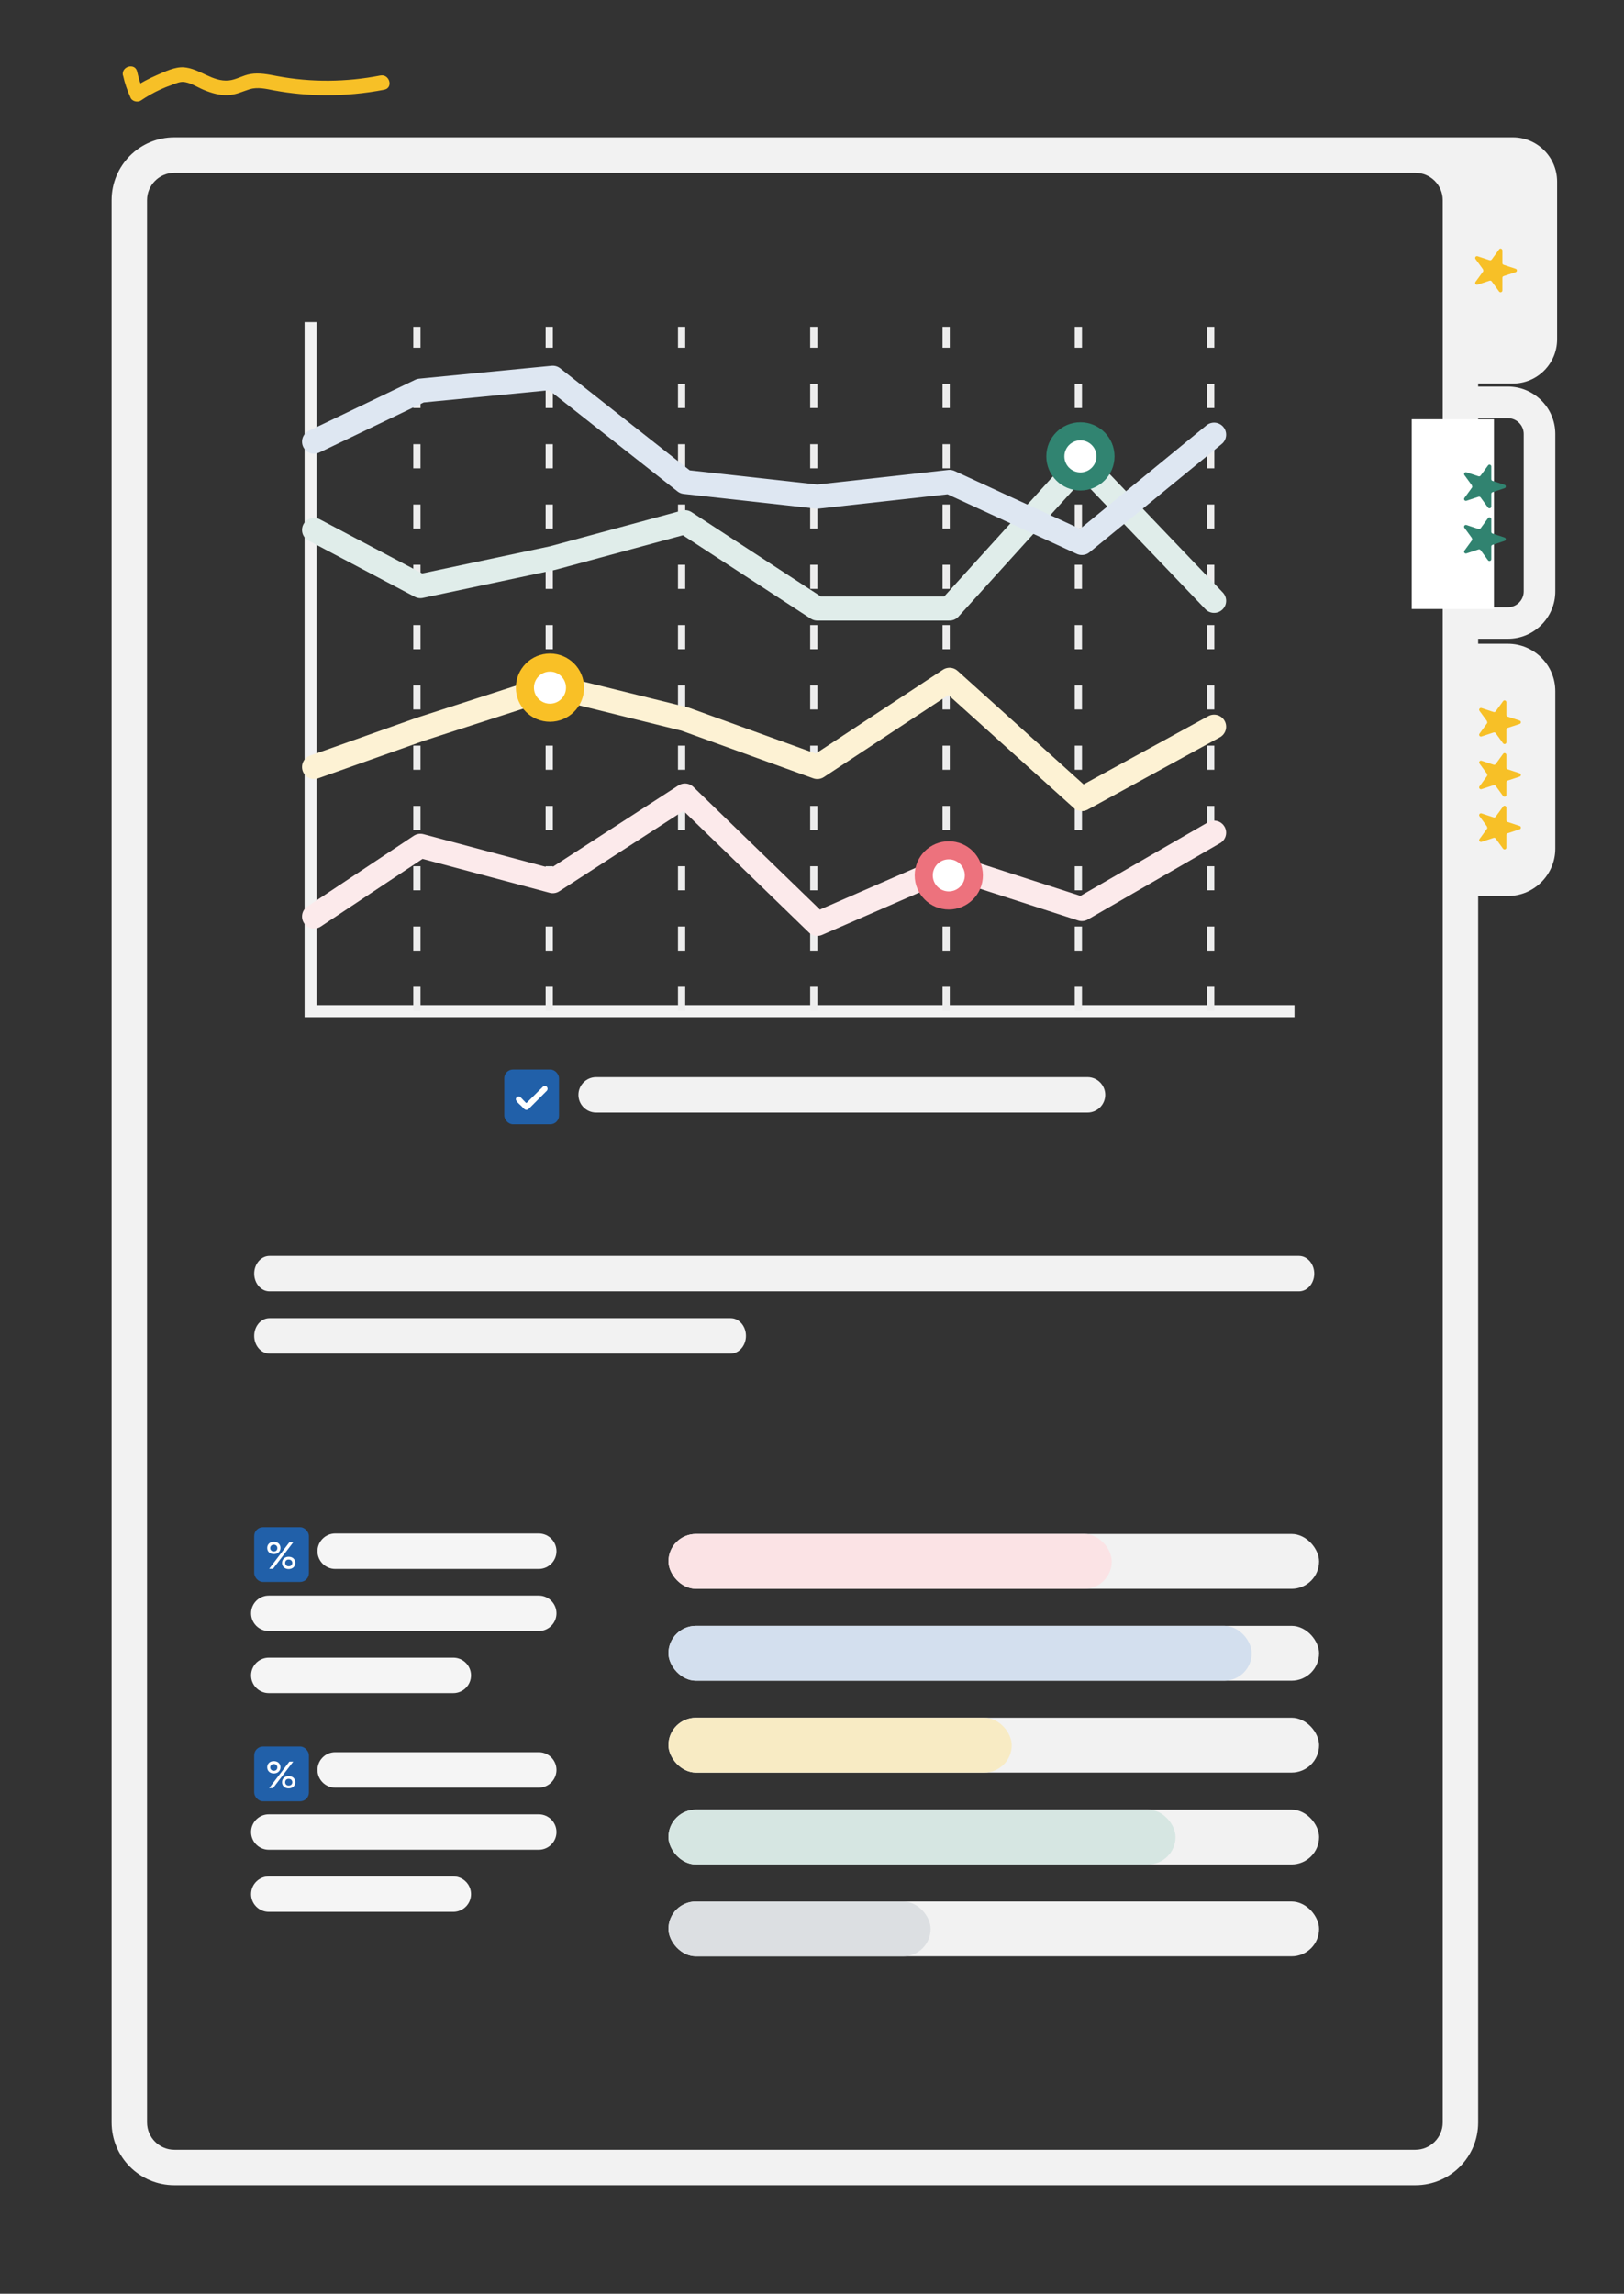 <?xml version="1.0" encoding="UTF-8"?>
<svg id="Layer_1" xmlns="http://www.w3.org/2000/svg" version="1.1" viewBox="0 0 134.74 190.23">
  <rect x="0" y="0" width="134.74" height="190.23" fill="#333333" stroke="none"/>
  <!-- Generator: Adobe Illustrator 29.8.3, SVG Export Plug-In . SVG Version: 2.1.1 Build 3)  -->
  <defs>
    <style>
      .st0 {
        stroke: #fdf2d4;
      }

      .st0, .st1, .st2, .st3, .st4, .st5 {
        fill: none;
      }

      .st0, .st2, .st3, .st5 {
        stroke-linecap: round;
        stroke-linejoin: round;
        stroke-width: 2px;
      }

      .st1 {
        stroke: #f2f2f2;
      }

      .st1, .st6, .st4, .st7, .st8 {
        stroke-miterlimit: 10;
      }

      .st9 {
        fill: #f2f2f2;
      }

      .st2 {
        stroke: #e0edea;
      }

      .st10, .st6, .st7, .st8 {
        fill: #fff;
      }

      .st11 {
        fill: #f7c027;
      }

      .st12 {
        fill: #fbe3e5;
      }

      .st3 {
        stroke: #dee7f2;
      }

      .st13 {
        fill: #d6e6e2;
      }

      .st6 {
        stroke: #f9c026;
      }

      .st6, .st7, .st8 {
        stroke-width: 1.5px;
      }

      .st4 {
        stroke: #ededed;
        stroke-dasharray: 2 3;
        stroke-width: .6px;
      }

      .st14 {
        fill: #318370;
      }

      .st15 {
        fill: #f8ebc4;
      }

      .st16 {
        fill: #d3dfee;
      }

      .st17 {
        fill: #2160a9;
      }

      .st18 {
        fill: #dcdfe2;
      }

      .st5 {
        stroke: #fceaeb;
      }

      .st19 {
        fill: #f5f5f5;
      }

      .st7 {
        stroke: #ed727d;
      }

      .st8 {
        stroke: #318471;
      }
    </style>
  </defs>
  <path class="st9" d="M122.64,176.02V31.81h2.88c2.03,0,3.67-1.65,3.67-3.67v-13.08c0-2.03-1.65-3.67-3.67-3.67H14.47c-2.88,0-5.21,2.33-5.21,5.21v159.42c0,2.88,2.33,5.21,5.21,5.21h102.96c2.88,0,5.21-2.33,5.21-5.21ZM14.47,178.29c-1.25,0-2.27-1.02-2.27-2.27V16.6c0-1.25,1.02-2.27,2.27-2.27h102.96c1.25,0,2.27,1.02,2.27,2.27v159.42c0,1.25-1.02,2.27-2.27,2.27H14.47Z"/>
  <path class="st9" d="M125.11,52.98h-4.94v-2.62h4.94c.72,0,1.31-.59,1.31-1.31v-13.06c0-.72-.59-1.31-1.31-1.31h-4.94v-2.62h4.94c2.16,0,3.93,1.76,3.93,3.93v13.06c0,2.16-1.76,3.93-3.93,3.93Z"/>
  <rect class="st10" x="117.13" y="34.77" width="6.82" height="15.74"/>
  <path class="st9" d="M120.17,54.71h4.94c1.45,0,2.62,1.17,2.62,2.62v13.06c0,1.45-1.17,2.62-2.62,2.62h-4.94"/>
  <path class="st9" d="M125.11,74.31h-4.94v-2.62h4.94c.72,0,1.31-.59,1.31-1.31v-13.06c0-.72-.59-1.31-1.31-1.31h-4.94v-2.62h4.94c2.16,0,3.93,1.76,3.93,3.93v13.06c0,2.16-1.76,3.93-3.93,3.93Z"/>
  <path class="st11" d="M123.04,22.33l-.62-.85c-.08-.12.03-.27.17-.23l1,.33c.06.02.13,0,.17-.05l.62-.85c.08-.12.27-.06.27.09v1.05c0,.06.04.12.1.14l1,.33c.14.04.14.24,0,.28l-1,.33c-.06.02-.1.08-.1.14v1.05c0,.14-.18.2-.27.09l-.62-.85c-.04-.05-.1-.07-.17-.05l-1,.33c-.14.04-.25-.11-.17-.23l.62-.85c.04-.05.04-.12,0-.17Z"/>
  <path class="st14" d="M122.12,40.25l-.62-.85c-.08-.12.03-.27.17-.23l1,.33c.06.02.13,0,.17-.05l.62-.85c.08-.12.27-.06.27.09v1.05c0,.06.04.12.1.14l1,.33c.14.04.14.24,0,.28l-1,.33c-.06.02-.1.08-.1.14v1.05c0,.14-.18.2-.27.09l-.62-.85c-.04-.05-.1-.07-.17-.05l-1,.33c-.14.04-.25-.11-.17-.23l.62-.85c.04-.05.04-.12,0-.17Z"/>
  <path class="st14" d="M122.12,44.62l-.62-.85c-.08-.12.03-.27.17-.23l1,.33c.06.02.13,0,.17-.05l.62-.85c.08-.12.27-.06.27.09v1.05c0,.06.04.12.1.14l1,.33c.14.04.14.24,0,.28l-1,.33c-.06.02-.1.08-.1.14v1.05c0,.14-.18.2-.27.09l-.62-.85c-.04-.05-.1-.07-.17-.05l-1,.33c-.14.04-.25-.11-.17-.23l.62-.85c.04-.05.04-.12,0-.17Z"/>
  <g>
    <path class="st11" d="M123.37,59.8l-.62-.85c-.08-.12.03-.27.17-.23l1,.33c.06.02.13,0,.17-.05l.62-.85c.08-.12.27-.06.27.09v1.05c0,.06.04.12.1.14l1,.33c.14.04.14.24,0,.28l-1,.33c-.06.02-.1.08-.1.14v1.05c0,.14-.18.2-.27.09l-.62-.85c-.04-.05-.1-.07-.17-.05l-1,.33c-.14.04-.25-.11-.17-.23l.62-.85c.04-.05.04-.12,0-.17Z"/>
    <path class="st11" d="M123.37,64.17l-.62-.85c-.08-.12.03-.27.17-.23l1,.33c.06.02.13,0,.17-.05l.62-.85c.08-.12.27-.06.27.09v1.05c0,.06.04.12.1.14l1,.33c.14.04.14.24,0,.28l-1,.33c-.06.02-.1.08-.1.14v1.05c0,.14-.18.2-.27.09l-.62-.85c-.04-.05-.1-.07-.17-.05l-1,.33c-.14.04-.25-.11-.17-.23l.62-.85c.04-.05.04-.12,0-.17Z"/>
    <path class="st11" d="M123.37,68.54l-.62-.85c-.08-.12.03-.27.17-.23l1,.33c.06.02.13,0,.17-.05l.62-.85c.08-.12.27-.06.27.09v1.05c0,.06.04.12.1.14l1,.33c.14.04.14.24,0,.28l-1,.33c-.06.02-.1.08-.1.14v1.05c0,.14-.18.2-.27.09l-.62-.85c-.04-.05-.1-.07-.17-.05l-1,.33c-.14.04-.25-.11-.17-.23l.62-.85c.04-.05.04-.12,0-.17Z"/>
  </g>
  <path class="st11" d="M10.21,6.26c.14.65.36,1.26.63,1.86.13.29.59.39.84.22.52-.35,1.06-.66,1.63-.92.3-.14.61-.26.92-.37.28-.1.64-.27.94-.26.59.02,1.21.45,1.75.67.63.26,1.31.46,1.99.43s1.19-.3,1.8-.49c.68-.2,1.36-.03,2.04.1,1.41.26,2.84.39,4.27.4,1.63,0,3.26-.15,4.86-.46.77-.15.45-1.33-.33-1.18-2.8.55-5.74.58-8.55.05-.74-.14-1.48-.3-2.23-.17-.62.1-1.17.47-1.79.53-1.37.13-2.41-.99-3.73-1.09-.74-.05-1.57.36-2.24.65s-1.34.64-1.96,1.06l.84.22c-.23-.5-.39-1.03-.51-1.57-.17-.77-1.35-.44-1.18.33h0Z"/>
  <polyline class="st1" points="25.77 26.71 25.77 83.86 107.4 83.86"/>
  <line class="st4" x1="34.59" y1="83.84" x2="34.59" y2="27.1"/>
  <line class="st4" x1="45.57" y1="83.84" x2="45.57" y2="27.1"/>
  <line class="st4" x1="56.55" y1="83.84" x2="56.55" y2="27.1"/>
  <line class="st4" x1="67.52" y1="83.84" x2="67.52" y2="27.1"/>
  <line class="st4" x1="78.5" y1="83.84" x2="78.5" y2="27.1"/>
  <line class="st4" x1="89.47" y1="83.84" x2="89.47" y2="27.1"/>
  <line class="st4" x1="100.45" y1="83.84" x2="100.45" y2="27.1"/>
  <polyline class="st5" points="26.06 76.01 34.88 70.15 45.86 73.08 56.83 65.98 67.81 76.62 78.78 71.84 89.76 75.39 100.73 69.06"/>
  <polyline class="st0" points="26.06 63.61 34.88 60.48 45.86 56.93 56.83 59.64 67.81 63.61 78.78 56.38 89.76 66.27 100.73 60.27"/>
  <polyline class="st2" points="26.06 43.95 34.88 48.61 45.86 46.28 56.83 43.31 67.81 50.47 78.78 50.47 89.76 38.35 100.73 49.83"/>
  <polyline class="st3" points="26.06 36.63 34.88 32.4 45.86 31.33 56.83 39.97 67.81 41.19 78.78 39.97 89.76 45.03 100.73 36.05"/>
  <path class="st9" d="M90.23,92.27h-40.77c-.81,0-1.47-.66-1.47-1.47s.66-1.47,1.47-1.47h40.77c.81,0,1.47.66,1.47,1.47s-.66,1.47-1.47,1.47Z"/>
  <rect class="st17" x="41.84" y="88.7" width="4.54" height="4.54" rx=".72" ry=".72"/>
  <path class="st10" d="M43.27,91.74c.16.15.3.43.57.25l1.53-1.53c.18-.22-.07-.53-.31-.35l-1.38,1.37c-.06,0-.46-.48-.54-.52-.14-.06-.32.02-.34.18-.03.19.35.48.47.6Z"/>
  <circle class="st8" cx="89.64" cy="37.85" r="2.08"/>
  <circle class="st6" cx="45.63" cy="57.03" r="2.08"/>
  <circle class="st7" cx="78.72" cy="72.6" r="2.08"/>
  <g>
    <rect class="st9" x="55.46" y="127.22" width="53.98" height="4.55" rx="2.28" ry="2.28"/>
    <rect class="st9" x="55.46" y="134.84" width="53.98" height="4.55" rx="2.28" ry="2.28"/>
    <rect class="st9" x="55.46" y="142.46" width="53.98" height="4.55" rx="2.28" ry="2.28"/>
    <rect class="st9" x="55.46" y="150.08" width="53.98" height="4.55" rx="2.28" ry="2.28"/>
    <rect class="st9" x="55.46" y="157.7" width="53.98" height="4.55" rx="2.28" ry="2.28"/>
    <rect class="st12" x="55.46" y="127.22" width="36.78" height="4.55" rx="2.28" ry="2.28"/>
    <rect class="st16" x="55.46" y="134.84" width="48.39" height="4.55" rx="2.28" ry="2.28"/>
    <rect class="st15" x="55.46" y="142.46" width="28.48" height="4.55" rx="2.28" ry="2.28"/>
    <rect class="st13" x="55.46" y="150.08" width="42.07" height="4.55" rx="2.28" ry="2.28"/>
    <rect class="st18" x="55.46" y="157.7" width="21.75" height="4.55" rx="2.28" ry="2.28"/>
  </g>
  <g>
    <path class="st19" d="M44.7,130.12h-16.89c-.81,0-1.47-.66-1.47-1.47s.66-1.47,1.47-1.47h16.89c.81,0,1.47.66,1.47,1.47s-.66,1.47-1.47,1.47Z"/>
    <path class="st19" d="M44.7,135.27h-22.4c-.81,0-1.47-.66-1.47-1.47s.66-1.47,1.47-1.47h22.4c.81,0,1.47.66,1.47,1.47s-.66,1.47-1.47,1.47Z"/>
    <path class="st19" d="M37.61,140.42h-15.31c-.81,0-1.47-.66-1.47-1.47s.66-1.47,1.47-1.47h15.31c.81,0,1.47.66,1.47,1.47s-.66,1.47-1.47,1.47Z"/>
  </g>
  <g>
    <path class="st19" d="M44.7,148.26h-16.89c-.81,0-1.47-.66-1.47-1.47s.66-1.47,1.47-1.47h16.89c.81,0,1.47.66,1.47,1.47s-.66,1.47-1.47,1.47Z"/>
    <path class="st19" d="M44.7,153.41h-22.4c-.81,0-1.47-.66-1.47-1.47s.66-1.47,1.47-1.47h22.4c.81,0,1.47.66,1.47,1.47s-.66,1.47-1.47,1.47Z"/>
    <path class="st19" d="M37.61,158.56h-15.31c-.81,0-1.47-.66-1.47-1.47s.66-1.47,1.47-1.47h15.31c.81,0,1.47.66,1.47,1.47s-.66,1.47-1.47,1.47Z"/>
  </g>
  <g>
    <path class="st9" d="M107.77,107.1H22.36c-.7,0-1.27-.66-1.27-1.47s.57-1.47,1.27-1.47h85.41c.7,0,1.27.66,1.27,1.47s-.57,1.47-1.27,1.47Z"/>
    <path class="st9" d="M60.62,112.26H22.36c-.7,0-1.27-.66-1.27-1.47s.57-1.47,1.27-1.47h38.26c.7,0,1.27.66,1.27,1.47s-.57,1.47-1.27,1.47Z"/>
  </g>
  <g>
    <rect class="st17" x="21.09" y="126.66" width="4.54" height="4.54" rx=".73" ry=".73"/>
    <path class="st10" d="M22.72,127.87c.33,0,.55.21.55.51s-.23.51-.55.51-.55-.2-.55-.51.23-.51.55-.51ZM24.01,127.91h.32l-1.68,2.2h-.32l1.68-2.2ZM22.72,128.67c.18,0,.29-.11.29-.28s-.12-.28-.29-.28-.3.11-.3.28.12.28.3.28ZM23.95,129.11c.33,0,.55.21.55.51s-.23.51-.55.51-.55-.21-.55-.51.23-.51.55-.51ZM23.95,129.9c.18,0,.3-.11.3-.28s-.12-.28-.3-.28-.29.11-.29.28.12.28.29.28Z"/>
  </g>
  <g>
    <rect class="st17" x="21.09" y="144.85" width="4.54" height="4.54" rx=".73" ry=".73"/>
    <path class="st10" d="M22.72,146.06c.33,0,.55.21.55.51s-.23.51-.55.51-.55-.2-.55-.51.23-.51.55-.51ZM24.01,146.1h.32l-1.68,2.2h-.32l1.68-2.2ZM22.72,146.86c.18,0,.29-.11.29-.28s-.12-.28-.29-.28-.3.11-.3.28.12.28.3.28ZM23.95,147.3c.33,0,.55.21.55.51s-.23.51-.55.51-.55-.21-.55-.51.23-.51.55-.51ZM23.95,148.09c.18,0,.3-.11.3-.28s-.12-.28-.3-.28-.29.11-.29.28.12.28.29.28Z"/>
  </g>
</svg>